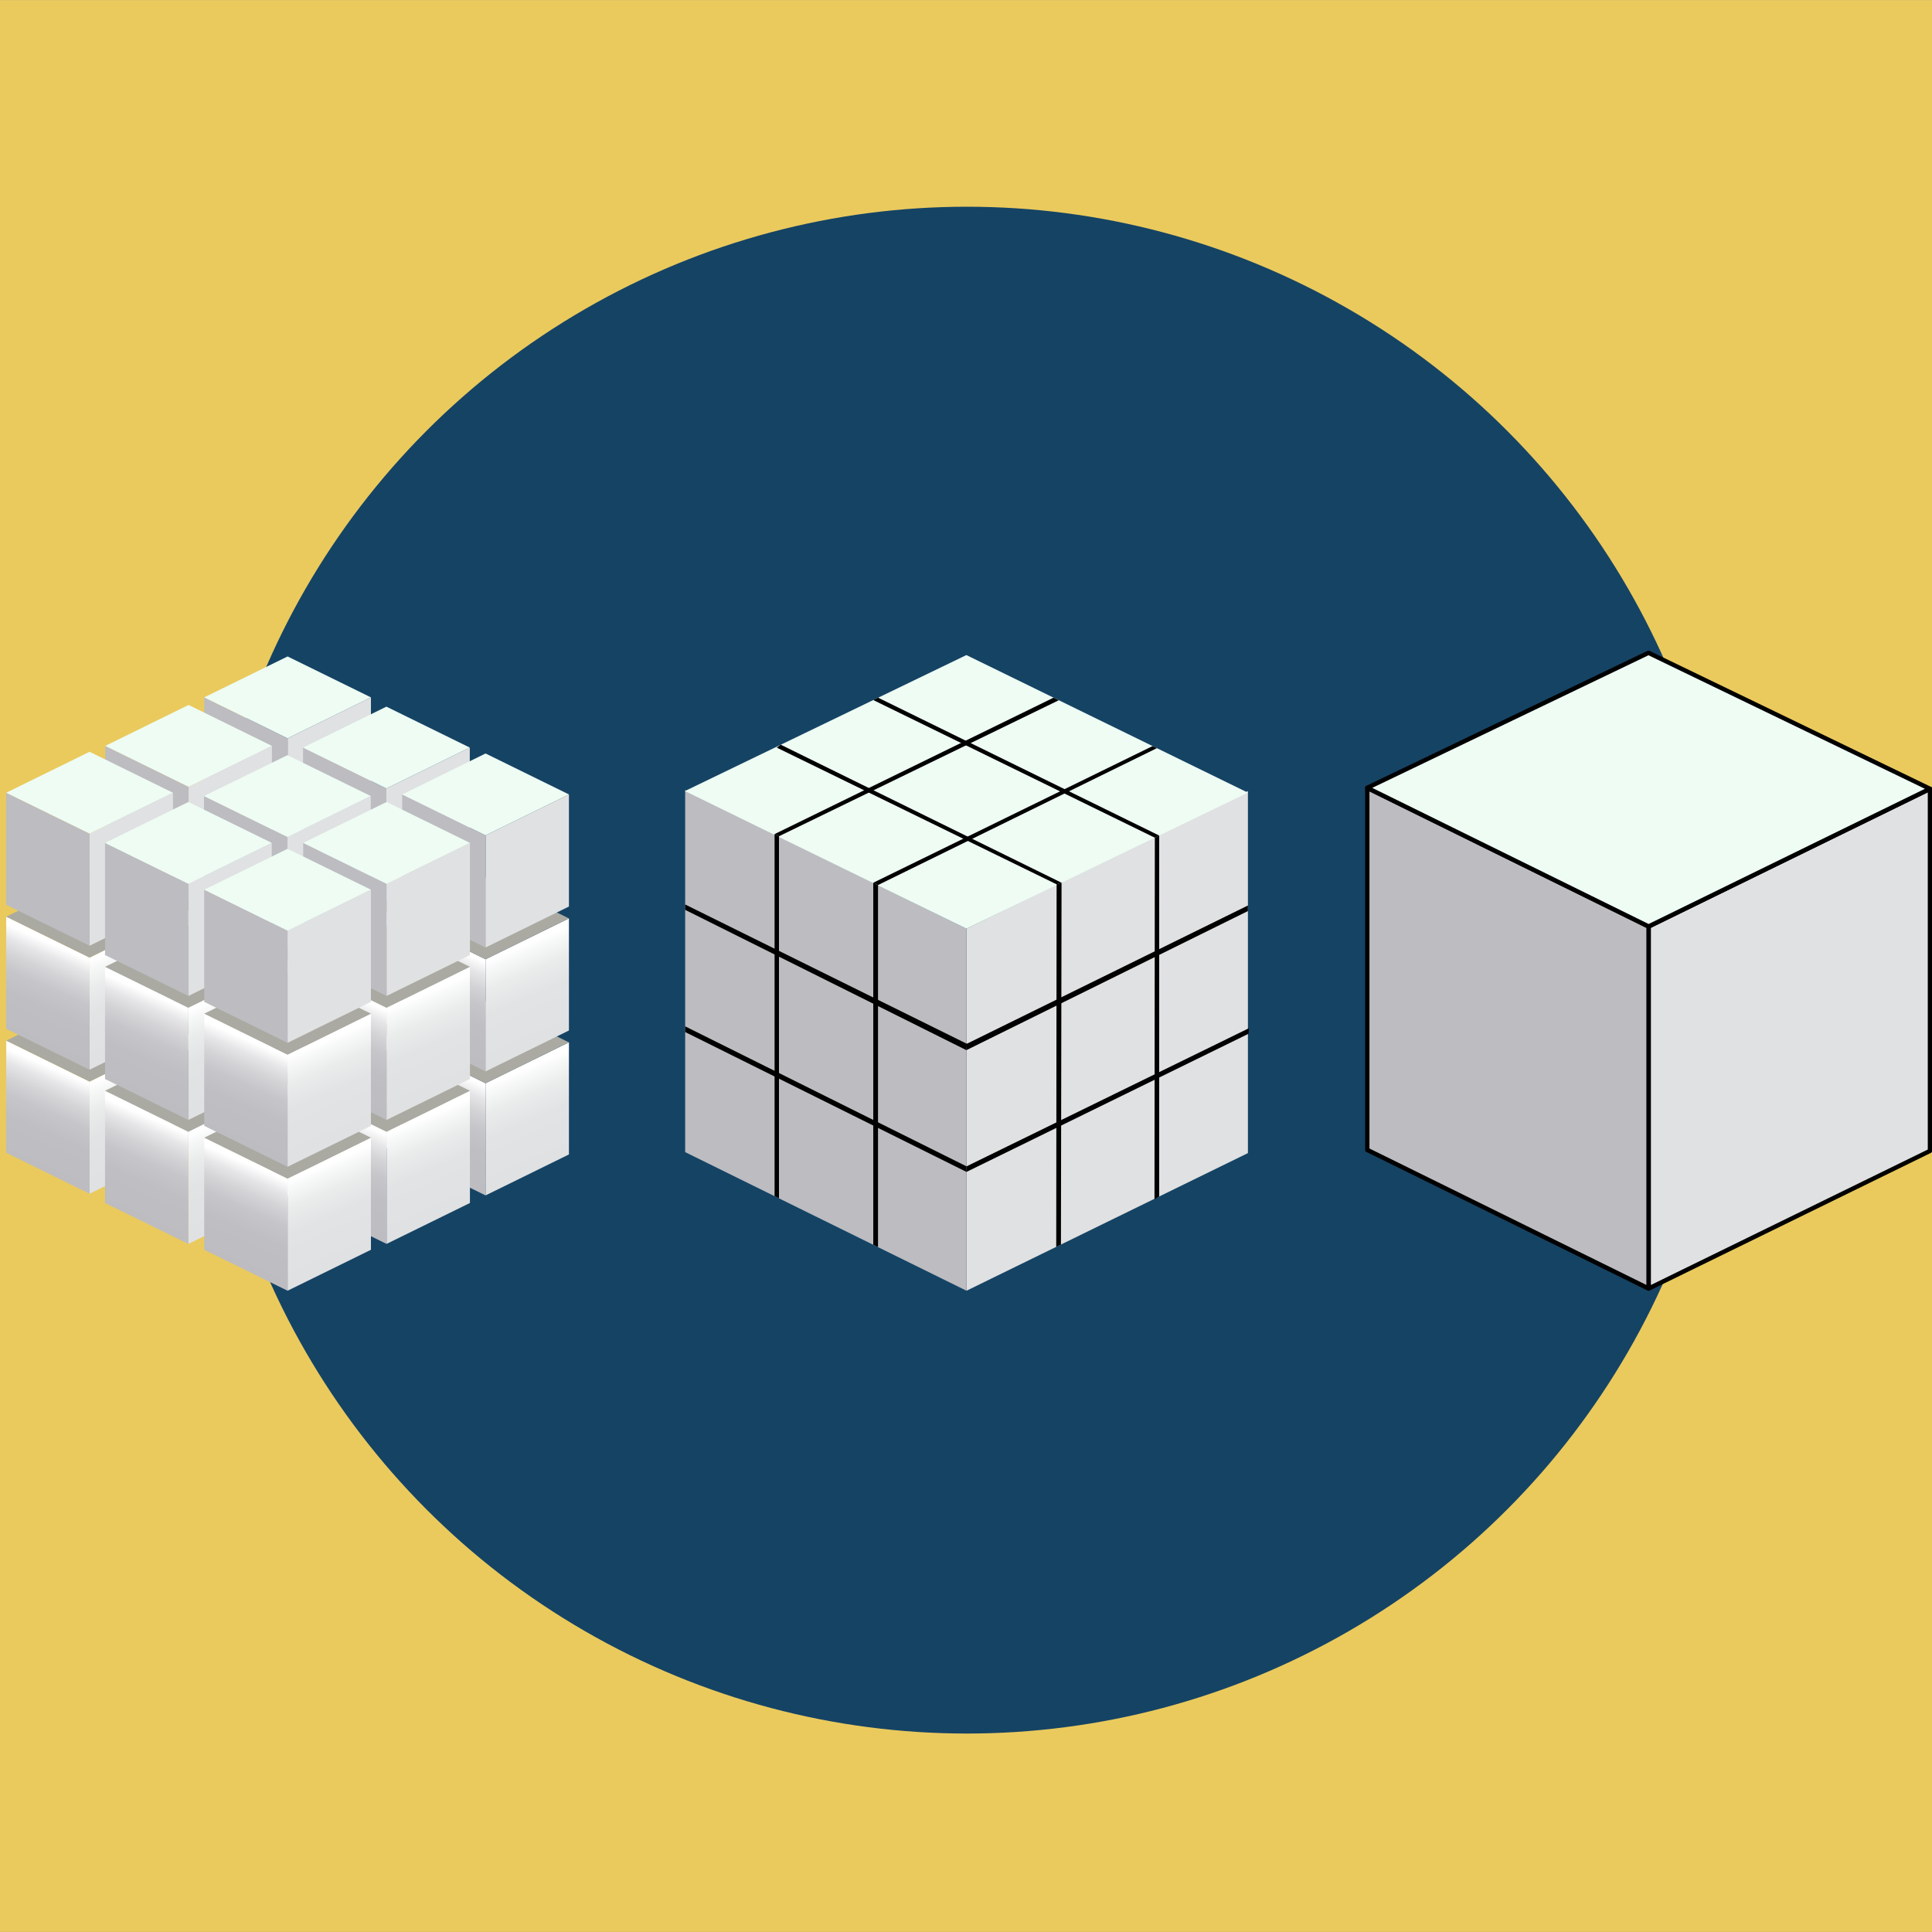 <?xml version="1.0" encoding="utf-8"?>
<!-- Generator: Adobe Illustrator 15.0.0, SVG Export Plug-In  -->
<!DOCTYPE svg PUBLIC "-//W3C//DTD SVG 1.1//EN" "http://www.w3.org/Graphics/SVG/1.1/DTD/svg11.dtd">
<svg version="1.1"
	 xmlns="http://www.w3.org/2000/svg" xmlns:xlink="http://www.w3.org/1999/xlink" xmlns:a="http://ns.adobe.com/AdobeSVGViewerExtensions/3.0/"
	 x="0px" y="0px" width="50px" height="50px" viewBox="0 -0.002 50 50" enable-background="new 0 -0.002 50 50"
	 xml:space="preserve">
<rect x="0" y="-0.002" width="50" height="50" fill="#808080" stroke="none"/>
<defs>
</defs>
<rect fill="#EACA5D" width="50" height="49.996"/>
<circle fill="#154364" cx="25.022" cy="25.105" r="19.757"/>
<linearGradient id="SVGID_1_" gradientUnits="userSpaceOnUse" x1="9.028" y1="27.604" x2="8.038" y2="25.338">
	<stop  offset="0" style="stop-color:#E0E1E2"/>
	<stop  offset="0.479" style="stop-color:#E2E3E4"/>
	<stop  offset="0.728" style="stop-color:#EAEBEB"/>
	<stop  offset="0.924" style="stop-color:#F7F8F8"/>
	<stop  offset="1" style="stop-color:#FFFFFF"/>
</linearGradient>
<polygon fill="url(#SVGID_1_)" points="9.6,27.365 7.443,28.423 7.443,25.522 9.6,24.462 "/>
<linearGradient id="SVGID_2_" gradientUnits="userSpaceOnUse" x1="5.804" y1="27.728" x2="6.883" y2="25.253">
	<stop  offset="0" style="stop-color:#BCBCC1"/>
	<stop  offset="0.372" style="stop-color:#BEBEC3"/>
	<stop  offset="0.567" style="stop-color:#C6C6CA"/>
	<stop  offset="0.72" style="stop-color:#D4D4D7"/>
	<stop  offset="0.851" style="stop-color:#E6E6E8"/>
	<stop  offset="0.968" style="stop-color:#FFFFFF"/>
	<stop  offset="0.968" style="stop-color:#FFFFFF"/>
</linearGradient>
<polygon fill="url(#SVGID_2_)" points="5.285,27.365 7.443,28.423 7.443,25.522 5.285,24.462 "/>
<polygon fill="#AAAAA2" points="7.443,23.403 9.6,24.462 7.443,25.522 5.285,24.462 "/>
<linearGradient id="SVGID_3_" gradientUnits="userSpaceOnUse" x1="9.028" y1="24.396" x2="8.038" y2="22.13">
	<stop  offset="0" style="stop-color:#E0E1E2"/>
	<stop  offset="0.479" style="stop-color:#E2E3E4"/>
	<stop  offset="0.728" style="stop-color:#EAEBEB"/>
	<stop  offset="0.924" style="stop-color:#F7F8F8"/>
	<stop  offset="1" style="stop-color:#FFFFFF"/>
</linearGradient>
<polygon fill="url(#SVGID_3_)" points="9.6,24.158 7.443,25.215 7.443,22.314 9.6,21.254 "/>
<linearGradient id="SVGID_4_" gradientUnits="userSpaceOnUse" x1="5.804" y1="24.52" x2="6.883" y2="22.045">
	<stop  offset="0" style="stop-color:#BCBCC1"/>
	<stop  offset="0.372" style="stop-color:#BEBEC3"/>
	<stop  offset="0.567" style="stop-color:#C6C6CA"/>
	<stop  offset="0.72" style="stop-color:#D4D4D7"/>
	<stop  offset="0.851" style="stop-color:#E6E6E8"/>
	<stop  offset="0.968" style="stop-color:#FFFFFF"/>
	<stop  offset="0.968" style="stop-color:#FFFFFF"/>
</linearGradient>
<polygon fill="url(#SVGID_4_)" points="5.285,24.158 7.443,25.215 7.443,22.314 5.285,21.254 "/>
<polygon fill="#AAAAA2" points="7.443,20.195 9.6,21.254 7.443,22.314 5.285,21.254 "/>
<polygon fill="#E0E1E2" points="9.6,20.949 7.443,22.007 7.443,19.105 9.6,18.046 "/>
<polygon fill="#BCBCC1" points="5.285,20.949 7.443,22.007 7.443,19.105 5.285,18.046 "/>
<polygon fill="#EEFCF4" points="7.443,16.987 9.6,18.046 7.443,19.105 5.285,18.046 "/>
<linearGradient id="SVGID_5_" gradientUnits="userSpaceOnUse" x1="11.586" y1="28.904" x2="10.596" y2="26.637">
	<stop  offset="0" style="stop-color:#E0E1E2"/>
	<stop  offset="0.479" style="stop-color:#E2E3E4"/>
	<stop  offset="0.728" style="stop-color:#EAEBEB"/>
	<stop  offset="0.924" style="stop-color:#F7F8F8"/>
	<stop  offset="1" style="stop-color:#FFFFFF"/>
</linearGradient>
<polygon fill="url(#SVGID_5_)" points="12.158,28.664 10,29.723 10,26.819 12.158,25.761 "/>
<linearGradient id="SVGID_6_" gradientUnits="userSpaceOnUse" x1="8.361" y1="29.028" x2="9.44" y2="26.552">
	<stop  offset="0" style="stop-color:#BCBCC1"/>
	<stop  offset="0.372" style="stop-color:#BEBEC3"/>
	<stop  offset="0.567" style="stop-color:#C6C6CA"/>
	<stop  offset="0.72" style="stop-color:#D4D4D7"/>
	<stop  offset="0.851" style="stop-color:#E6E6E8"/>
	<stop  offset="0.968" style="stop-color:#FFFFFF"/>
	<stop  offset="0.968" style="stop-color:#FFFFFF"/>
</linearGradient>
<polygon fill="url(#SVGID_6_)" points="7.843,28.664 10,29.723 10,26.819 7.843,25.761 "/>
<polygon fill="#AAAAA2" points="10,24.702 12.158,25.761 10,26.819 7.843,25.761 "/>
<linearGradient id="SVGID_7_" gradientUnits="userSpaceOnUse" x1="11.586" y1="25.695" x2="10.596" y2="23.429">
	<stop  offset="0" style="stop-color:#E0E1E2"/>
	<stop  offset="0.479" style="stop-color:#E2E3E4"/>
	<stop  offset="0.728" style="stop-color:#EAEBEB"/>
	<stop  offset="0.924" style="stop-color:#F7F8F8"/>
	<stop  offset="1" style="stop-color:#FFFFFF"/>
</linearGradient>
<polygon fill="url(#SVGID_7_)" points="12.158,25.456 10,26.514 10,23.612 12.158,22.554 "/>
<linearGradient id="SVGID_8_" gradientUnits="userSpaceOnUse" x1="8.362" y1="25.819" x2="9.44" y2="23.345">
	<stop  offset="0" style="stop-color:#BCBCC1"/>
	<stop  offset="0.372" style="stop-color:#BEBEC3"/>
	<stop  offset="0.567" style="stop-color:#C6C6CA"/>
	<stop  offset="0.72" style="stop-color:#D4D4D7"/>
	<stop  offset="0.851" style="stop-color:#E6E6E8"/>
	<stop  offset="0.968" style="stop-color:#FFFFFF"/>
	<stop  offset="0.968" style="stop-color:#FFFFFF"/>
</linearGradient>
<polygon fill="url(#SVGID_8_)" points="7.843,25.456 10,26.514 10,23.612 7.843,22.554 "/>
<polygon fill="#AAAAA2" points="10,21.494 12.158,22.554 10,23.612 7.843,22.554 "/>
<polygon fill="#E0E1E2" points="12.158,22.247 10,23.306 10,20.403 12.158,19.345 "/>
<polygon fill="#BCBCC1" points="7.843,22.247 10,23.306 10,20.403 7.843,19.345 "/>
<polygon fill="#EEFCF4" points="10,18.286 12.158,19.345 10,20.403 7.843,19.345 "/>
<linearGradient id="SVGID_9_" gradientUnits="userSpaceOnUse" x1="14.153" y1="30.116" x2="13.162" y2="27.849">
	<stop  offset="0" style="stop-color:#E0E1E2"/>
	<stop  offset="0.479" style="stop-color:#E2E3E4"/>
	<stop  offset="0.728" style="stop-color:#EAEBEB"/>
	<stop  offset="0.924" style="stop-color:#F7F8F8"/>
	<stop  offset="1" style="stop-color:#FFFFFF"/>
</linearGradient>
<polygon fill="url(#SVGID_9_)" points="14.724,29.875 12.566,30.935 12.566,28.032 14.724,26.974 "/>
<linearGradient id="SVGID_10_" gradientUnits="userSpaceOnUse" x1="10.928" y1="30.241" x2="12.007" y2="27.766">
	<stop  offset="0" style="stop-color:#BCBCC1"/>
	<stop  offset="0.372" style="stop-color:#BEBEC3"/>
	<stop  offset="0.567" style="stop-color:#C6C6CA"/>
	<stop  offset="0.72" style="stop-color:#D4D4D7"/>
	<stop  offset="0.851" style="stop-color:#E6E6E8"/>
	<stop  offset="0.968" style="stop-color:#FFFFFF"/>
	<stop  offset="0.968" style="stop-color:#FFFFFF"/>
</linearGradient>
<polygon fill="url(#SVGID_10_)" points="10.409,29.875 12.566,30.935 12.566,28.032 10.409,26.974 "/>
<polygon fill="#AAAAA2" points="12.566,25.915 14.724,26.974 12.566,28.032 10.409,26.974 "/>
<linearGradient id="SVGID_11_" gradientUnits="userSpaceOnUse" x1="14.152" y1="26.907" x2="13.162" y2="24.64">
	<stop  offset="0" style="stop-color:#E0E1E2"/>
	<stop  offset="0.479" style="stop-color:#E2E3E4"/>
	<stop  offset="0.728" style="stop-color:#EAEBEB"/>
	<stop  offset="0.924" style="stop-color:#F7F8F8"/>
	<stop  offset="1" style="stop-color:#FFFFFF"/>
</linearGradient>
<polygon fill="url(#SVGID_11_)" points="14.724,26.667 12.566,27.726 12.566,24.824 14.724,23.766 "/>
<linearGradient id="SVGID_12_" gradientUnits="userSpaceOnUse" x1="10.928" y1="27.031" x2="12.007" y2="24.556">
	<stop  offset="0" style="stop-color:#BCBCC1"/>
	<stop  offset="0.372" style="stop-color:#BEBEC3"/>
	<stop  offset="0.567" style="stop-color:#C6C6CA"/>
	<stop  offset="0.72" style="stop-color:#D4D4D7"/>
	<stop  offset="0.851" style="stop-color:#E6E6E8"/>
	<stop  offset="0.968" style="stop-color:#FFFFFF"/>
	<stop  offset="0.968" style="stop-color:#FFFFFF"/>
</linearGradient>
<polygon fill="url(#SVGID_12_)" points="10.409,26.667 12.566,27.726 12.566,24.824 10.409,23.766 "/>
<polygon fill="#AAAAA2" points="12.566,22.707 14.724,23.766 12.566,24.824 10.409,23.766 "/>
<polygon fill="#E0E1E2" points="14.724,23.459 12.566,24.519 12.566,21.616 14.724,20.558 "/>
<polygon fill="#BCBCC1" points="10.409,23.459 12.566,24.519 12.566,21.616 10.409,20.558 "/>
<polygon fill="#EEFCF4" points="12.566,19.498 14.724,20.558 12.566,21.616 10.409,20.558 "/>
<linearGradient id="SVGID_13_" gradientUnits="userSpaceOnUse" x1="6.467" y1="28.859" x2="5.477" y2="26.593">
	<stop  offset="0" style="stop-color:#E0E1E2"/>
	<stop  offset="0.479" style="stop-color:#E2E3E4"/>
	<stop  offset="0.728" style="stop-color:#EAEBEB"/>
	<stop  offset="0.924" style="stop-color:#F7F8F8"/>
	<stop  offset="1" style="stop-color:#FFFFFF"/>
</linearGradient>
<polygon fill="url(#SVGID_13_)" points="7.038,28.62 4.881,29.678 4.881,26.777 7.038,25.718 "/>
<linearGradient id="SVGID_14_" gradientUnits="userSpaceOnUse" x1="3.242" y1="28.983" x2="4.32" y2="26.509">
	<stop  offset="0" style="stop-color:#BCBCC1"/>
	<stop  offset="0.372" style="stop-color:#BEBEC3"/>
	<stop  offset="0.567" style="stop-color:#C6C6CA"/>
	<stop  offset="0.72" style="stop-color:#D4D4D7"/>
	<stop  offset="0.851" style="stop-color:#E6E6E8"/>
	<stop  offset="0.968" style="stop-color:#FFFFFF"/>
	<stop  offset="0.968" style="stop-color:#FFFFFF"/>
</linearGradient>
<polygon fill="url(#SVGID_14_)" points="2.724,28.62 4.881,29.678 4.881,26.777 2.724,25.718 "/>
<polygon fill="#AAAAA2" points="4.881,24.659 7.038,25.718 4.881,26.777 2.724,25.718 "/>
<linearGradient id="SVGID_15_" gradientUnits="userSpaceOnUse" x1="6.467" y1="25.652" x2="5.477" y2="23.386">
	<stop  offset="0" style="stop-color:#E0E1E2"/>
	<stop  offset="0.479" style="stop-color:#E2E3E4"/>
	<stop  offset="0.728" style="stop-color:#EAEBEB"/>
	<stop  offset="0.924" style="stop-color:#F7F8F8"/>
	<stop  offset="1" style="stop-color:#FFFFFF"/>
</linearGradient>
<polygon fill="url(#SVGID_15_)" points="7.038,25.412 4.881,26.471 4.881,23.568 7.038,22.51 "/>
<linearGradient id="SVGID_16_" gradientUnits="userSpaceOnUse" x1="3.242" y1="25.776" x2="4.32" y2="23.301">
	<stop  offset="0" style="stop-color:#BCBCC1"/>
	<stop  offset="0.372" style="stop-color:#BEBEC3"/>
	<stop  offset="0.567" style="stop-color:#C6C6CA"/>
	<stop  offset="0.72" style="stop-color:#D4D4D7"/>
	<stop  offset="0.851" style="stop-color:#E6E6E8"/>
	<stop  offset="0.968" style="stop-color:#FFFFFF"/>
	<stop  offset="0.968" style="stop-color:#FFFFFF"/>
</linearGradient>
<polygon fill="url(#SVGID_16_)" points="2.724,25.412 4.881,26.471 4.881,23.568 2.724,22.51 "/>
<polygon fill="#AAAAA2" points="4.881,21.451 7.038,22.51 4.881,23.568 2.724,22.51 "/>
<polygon fill="#E0E1E2" points="7.038,22.204 4.881,23.263 4.881,20.36 7.038,19.302 "/>
<polygon fill="#BCBCC1" points="2.724,22.204 4.881,23.263 4.881,20.36 2.724,19.302 "/>
<polygon fill="#EEFCF4" points="4.881,18.242 7.038,19.302 4.881,20.36 2.724,19.302 "/>
<linearGradient id="SVGID_17_" gradientUnits="userSpaceOnUse" x1="9.024" y1="30.16" x2="8.033" y2="27.891">
	<stop  offset="0" style="stop-color:#E0E1E2"/>
	<stop  offset="0.479" style="stop-color:#E2E3E4"/>
	<stop  offset="0.728" style="stop-color:#EAEBEB"/>
	<stop  offset="0.924" style="stop-color:#F7F8F8"/>
	<stop  offset="1" style="stop-color:#FFFFFF"/>
</linearGradient>
<polygon fill="url(#SVGID_17_)" points="9.595,29.919 7.438,30.979 7.438,28.076 9.595,27.016 "/>
<linearGradient id="SVGID_18_" gradientUnits="userSpaceOnUse" x1="5.798" y1="30.284" x2="6.877" y2="27.807">
	<stop  offset="0" style="stop-color:#BCBCC1"/>
	<stop  offset="0.372" style="stop-color:#BEBEC3"/>
	<stop  offset="0.567" style="stop-color:#C6C6CA"/>
	<stop  offset="0.72" style="stop-color:#D4D4D7"/>
	<stop  offset="0.851" style="stop-color:#E6E6E8"/>
	<stop  offset="0.968" style="stop-color:#FFFFFF"/>
	<stop  offset="0.968" style="stop-color:#FFFFFF"/>
</linearGradient>
<polygon fill="url(#SVGID_18_)" points="5.28,29.919 7.438,30.979 7.438,28.076 5.28,27.016 "/>
<polygon fill="#AAAAA2" points="7.438,25.958 9.595,27.016 7.438,28.076 5.28,27.016 "/>
<linearGradient id="SVGID_19_" gradientUnits="userSpaceOnUse" x1="9.024" y1="26.952" x2="8.033" y2="24.683">
	<stop  offset="0" style="stop-color:#E0E1E2"/>
	<stop  offset="0.479" style="stop-color:#E2E3E4"/>
	<stop  offset="0.728" style="stop-color:#EAEBEB"/>
	<stop  offset="0.924" style="stop-color:#F7F8F8"/>
	<stop  offset="1" style="stop-color:#FFFFFF"/>
</linearGradient>
<polygon fill="url(#SVGID_19_)" points="9.595,26.71 7.438,27.771 7.438,24.867 9.595,23.808 "/>
<linearGradient id="SVGID_20_" gradientUnits="userSpaceOnUse" x1="5.799" y1="27.076" x2="6.878" y2="24.599">
	<stop  offset="0" style="stop-color:#BCBCC1"/>
	<stop  offset="0.372" style="stop-color:#BEBEC3"/>
	<stop  offset="0.567" style="stop-color:#C6C6CA"/>
	<stop  offset="0.72" style="stop-color:#D4D4D7"/>
	<stop  offset="0.851" style="stop-color:#E6E6E8"/>
	<stop  offset="0.968" style="stop-color:#FFFFFF"/>
	<stop  offset="0.968" style="stop-color:#FFFFFF"/>
</linearGradient>
<polygon fill="url(#SVGID_20_)" points="5.28,26.71 7.438,27.771 7.438,24.867 5.28,23.808 "/>
<polygon fill="#AAAAA2" points="7.438,22.749 9.595,23.808 7.438,24.867 5.28,23.808 "/>
<polygon fill="#E0E1E2" points="9.595,23.503 7.438,24.562 7.438,21.659 9.595,20.599 "/>
<polygon fill="#BCBCC1" points="5.28,23.503 7.438,24.562 7.438,21.659 5.28,20.599 "/>
<polygon fill="#EEFCF4" points="7.438,19.542 9.595,20.599 7.438,21.659 5.28,20.599 "/>
<linearGradient id="SVGID_21_" gradientUnits="userSpaceOnUse" x1="11.59" y1="31.371" x2="10.6" y2="29.103">
	<stop  offset="0" style="stop-color:#E0E1E2"/>
	<stop  offset="0.479" style="stop-color:#E2E3E4"/>
	<stop  offset="0.728" style="stop-color:#EAEBEB"/>
	<stop  offset="0.924" style="stop-color:#F7F8F8"/>
	<stop  offset="1" style="stop-color:#FFFFFF"/>
</linearGradient>
<polygon fill="url(#SVGID_21_)" points="12.162,31.131 10.004,32.19 10.004,29.287 12.162,28.227 "/>
<linearGradient id="SVGID_22_" gradientUnits="userSpaceOnUse" x1="8.365" y1="31.495" x2="9.444" y2="29.018">
	<stop  offset="0" style="stop-color:#BCBCC1"/>
	<stop  offset="0.372" style="stop-color:#BEBEC3"/>
	<stop  offset="0.567" style="stop-color:#C6C6CA"/>
	<stop  offset="0.72" style="stop-color:#D4D4D7"/>
	<stop  offset="0.851" style="stop-color:#E6E6E8"/>
	<stop  offset="0.968" style="stop-color:#FFFFFF"/>
	<stop  offset="0.968" style="stop-color:#FFFFFF"/>
</linearGradient>
<polygon fill="url(#SVGID_22_)" points="7.847,31.131 10.004,32.19 10.004,29.287 7.847,28.227 "/>
<polygon fill="#AAAAA2" points="10.004,27.169 12.162,28.227 10.004,29.287 7.847,28.227 "/>
<linearGradient id="SVGID_23_" gradientUnits="userSpaceOnUse" x1="11.59" y1="28.162" x2="10.6" y2="25.894">
	<stop  offset="0" style="stop-color:#E0E1E2"/>
	<stop  offset="0.479" style="stop-color:#E2E3E4"/>
	<stop  offset="0.728" style="stop-color:#EAEBEB"/>
	<stop  offset="0.924" style="stop-color:#F7F8F8"/>
	<stop  offset="1" style="stop-color:#FFFFFF"/>
</linearGradient>
<polygon fill="url(#SVGID_23_)" points="12.162,27.922 10.004,28.982 10.004,26.078 12.162,25.019 "/>
<linearGradient id="SVGID_24_" gradientUnits="userSpaceOnUse" x1="8.365" y1="28.287" x2="9.444" y2="25.81">
	<stop  offset="0" style="stop-color:#BCBCC1"/>
	<stop  offset="0.372" style="stop-color:#BEBEC3"/>
	<stop  offset="0.567" style="stop-color:#C6C6CA"/>
	<stop  offset="0.72" style="stop-color:#D4D4D7"/>
	<stop  offset="0.851" style="stop-color:#E6E6E8"/>
	<stop  offset="0.968" style="stop-color:#FFFFFF"/>
	<stop  offset="0.968" style="stop-color:#FFFFFF"/>
</linearGradient>
<polygon fill="url(#SVGID_24_)" points="7.847,27.922 10.004,28.982 10.004,26.078 7.847,25.019 "/>
<polygon fill="#AAAAA2" points="10.004,23.962 12.162,25.019 10.004,26.078 7.847,25.019 "/>
<polygon fill="#E0E1E2" points="12.162,24.714 10.004,25.773 10.004,22.871 12.162,21.812 "/>
<polygon fill="#BCBCC1" points="7.847,24.714 10.004,25.773 10.004,22.871 7.847,21.812 "/>
<polygon fill="#EEFCF4" points="10.004,20.753 12.162,21.812 10.004,22.871 7.847,21.812 "/>
<linearGradient id="SVGID_25_" gradientUnits="userSpaceOnUse" x1="3.905" y1="30.071" x2="2.914" y2="27.804">
	<stop  offset="0" style="stop-color:#E0E1E2"/>
	<stop  offset="0.479" style="stop-color:#E2E3E4"/>
	<stop  offset="0.728" style="stop-color:#EAEBEB"/>
	<stop  offset="0.924" style="stop-color:#F7F8F8"/>
	<stop  offset="1" style="stop-color:#FFFFFF"/>
</linearGradient>
<polygon fill="url(#SVGID_25_)" points="4.476,29.832 2.318,30.891 2.318,27.99 4.476,26.929 "/>
<linearGradient id="SVGID_26_" gradientUnits="userSpaceOnUse" x1="0.68" y1="30.196" x2="1.758" y2="27.72">
	<stop  offset="0" style="stop-color:#BCBCC1"/>
	<stop  offset="0.372" style="stop-color:#BEBEC3"/>
	<stop  offset="0.567" style="stop-color:#C6C6CA"/>
	<stop  offset="0.72" style="stop-color:#D4D4D7"/>
	<stop  offset="0.851" style="stop-color:#E6E6E8"/>
	<stop  offset="0.968" style="stop-color:#FFFFFF"/>
	<stop  offset="0.968" style="stop-color:#FFFFFF"/>
</linearGradient>
<polygon fill="url(#SVGID_26_)" points="0.161,29.832 2.318,30.891 2.318,27.99 0.161,26.929 "/>
<polygon fill="#AAAAA2" points="2.318,25.87 4.476,26.929 2.318,27.99 0.161,26.929 "/>
<linearGradient id="SVGID_27_" gradientUnits="userSpaceOnUse" x1="3.904" y1="26.863" x2="2.915" y2="24.597">
	<stop  offset="0" style="stop-color:#E0E1E2"/>
	<stop  offset="0.479" style="stop-color:#E2E3E4"/>
	<stop  offset="0.728" style="stop-color:#EAEBEB"/>
	<stop  offset="0.924" style="stop-color:#F7F8F8"/>
	<stop  offset="1" style="stop-color:#FFFFFF"/>
</linearGradient>
<polygon fill="url(#SVGID_27_)" points="4.476,26.624 2.318,27.682 2.318,24.781 4.476,23.722 "/>
<linearGradient id="SVGID_28_" gradientUnits="userSpaceOnUse" x1="0.68" y1="26.987" x2="1.758" y2="24.513">
	<stop  offset="0" style="stop-color:#BCBCC1"/>
	<stop  offset="0.372" style="stop-color:#BEBEC3"/>
	<stop  offset="0.567" style="stop-color:#C6C6CA"/>
	<stop  offset="0.72" style="stop-color:#D4D4D7"/>
	<stop  offset="0.851" style="stop-color:#E6E6E8"/>
	<stop  offset="0.968" style="stop-color:#FFFFFF"/>
	<stop  offset="0.968" style="stop-color:#FFFFFF"/>
</linearGradient>
<polygon fill="url(#SVGID_28_)" points="0.161,26.624 2.318,27.682 2.318,24.781 0.161,23.722 "/>
<polygon fill="#AAAAA2" points="2.318,22.663 4.476,23.722 2.318,24.781 0.161,23.722 "/>
<polygon fill="#E0E1E2" points="4.476,23.415 2.318,24.474 2.318,21.571 4.476,20.514 "/>
<polygon fill="#BCBCC1" points="0.161,23.415 2.318,24.474 2.318,21.571 0.161,20.514 "/>
<polygon fill="#EEFCF4" points="2.318,19.454 4.476,20.514 2.318,21.571 0.161,20.514 "/>
<linearGradient id="SVGID_29_" gradientUnits="userSpaceOnUse" x1="6.462" y1="31.37" x2="5.471" y2="29.102">
	<stop  offset="0" style="stop-color:#E0E1E2"/>
	<stop  offset="0.479" style="stop-color:#E2E3E4"/>
	<stop  offset="0.728" style="stop-color:#EAEBEB"/>
	<stop  offset="0.924" style="stop-color:#F7F8F8"/>
	<stop  offset="1" style="stop-color:#FFFFFF"/>
</linearGradient>
<polygon fill="url(#SVGID_29_)" points="7.033,31.131 4.875,32.19 4.875,29.287 7.033,28.227 "/>
<linearGradient id="SVGID_30_" gradientUnits="userSpaceOnUse" x1="3.236" y1="31.495" x2="4.315" y2="29.018">
	<stop  offset="0" style="stop-color:#BCBCC1"/>
	<stop  offset="0.372" style="stop-color:#BEBEC3"/>
	<stop  offset="0.567" style="stop-color:#C6C6CA"/>
	<stop  offset="0.72" style="stop-color:#D4D4D7"/>
	<stop  offset="0.851" style="stop-color:#E6E6E8"/>
	<stop  offset="0.968" style="stop-color:#FFFFFF"/>
	<stop  offset="0.968" style="stop-color:#FFFFFF"/>
</linearGradient>
<polygon fill="url(#SVGID_30_)" points="2.718,31.131 4.875,32.19 4.875,29.287 2.718,28.227 "/>
<polygon fill="#AAAAA2" points="4.875,27.169 7.033,28.227 4.875,29.287 2.718,28.227 "/>
<linearGradient id="SVGID_31_" gradientUnits="userSpaceOnUse" x1="6.462" y1="28.163" x2="5.471" y2="25.895">
	<stop  offset="0" style="stop-color:#E0E1E2"/>
	<stop  offset="0.479" style="stop-color:#E2E3E4"/>
	<stop  offset="0.728" style="stop-color:#EAEBEB"/>
	<stop  offset="0.924" style="stop-color:#F7F8F8"/>
	<stop  offset="1" style="stop-color:#FFFFFF"/>
</linearGradient>
<polygon fill="url(#SVGID_31_)" points="7.033,27.922 4.875,28.982 4.875,26.078 7.033,25.019 "/>
<linearGradient id="SVGID_32_" gradientUnits="userSpaceOnUse" x1="3.236" y1="28.287" x2="4.315" y2="25.81">
	<stop  offset="0" style="stop-color:#BCBCC1"/>
	<stop  offset="0.372" style="stop-color:#BEBEC3"/>
	<stop  offset="0.567" style="stop-color:#C6C6CA"/>
	<stop  offset="0.72" style="stop-color:#D4D4D7"/>
	<stop  offset="0.851" style="stop-color:#E6E6E8"/>
	<stop  offset="0.968" style="stop-color:#FFFFFF"/>
	<stop  offset="0.968" style="stop-color:#FFFFFF"/>
</linearGradient>
<polygon fill="url(#SVGID_32_)" points="2.718,27.922 4.875,28.982 4.875,26.078 2.718,25.019 "/>
<polygon fill="#AAAAA2" points="4.875,23.962 7.033,25.019 4.875,26.078 2.718,25.019 "/>
<polygon fill="#E0E1E2" points="7.033,24.714 4.875,25.773 4.875,22.871 7.033,21.812 "/>
<polygon fill="#BCBCC1" points="2.718,24.714 4.875,25.773 4.875,22.871 2.718,21.812 "/>
<polygon fill="#EEFCF4" points="4.875,20.753 7.033,21.812 4.875,22.871 2.718,21.812 "/>
<linearGradient id="SVGID_33_" gradientUnits="userSpaceOnUse" x1="9.028" y1="32.583" x2="8.038" y2="30.316">
	<stop  offset="0" style="stop-color:#E0E1E2"/>
	<stop  offset="0.479" style="stop-color:#E2E3E4"/>
	<stop  offset="0.728" style="stop-color:#EAEBEB"/>
	<stop  offset="0.924" style="stop-color:#F7F8F8"/>
	<stop  offset="1" style="stop-color:#FFFFFF"/>
</linearGradient>
<polygon fill="url(#SVGID_33_)" points="9.6,32.342 7.442,33.402 7.442,30.5 9.6,29.441 "/>
<linearGradient id="SVGID_34_" gradientUnits="userSpaceOnUse" x1="5.804" y1="32.706" x2="6.882" y2="30.232">
	<stop  offset="0" style="stop-color:#BCBCC1"/>
	<stop  offset="0.372" style="stop-color:#BEBEC3"/>
	<stop  offset="0.567" style="stop-color:#C6C6CA"/>
	<stop  offset="0.72" style="stop-color:#D4D4D7"/>
	<stop  offset="0.851" style="stop-color:#E6E6E8"/>
	<stop  offset="0.968" style="stop-color:#FFFFFF"/>
	<stop  offset="0.968" style="stop-color:#FFFFFF"/>
</linearGradient>
<polygon fill="url(#SVGID_34_)" points="5.285,32.342 7.442,33.402 7.442,30.5 5.285,29.441 "/>
<polygon fill="#AAAAA2" points="7.442,28.381 9.6,29.441 7.442,30.5 5.285,29.441 "/>
<linearGradient id="SVGID_35_" gradientUnits="userSpaceOnUse" x1="9.029" y1="29.375" x2="8.038" y2="27.107">
	<stop  offset="0" style="stop-color:#E0E1E2"/>
	<stop  offset="0.479" style="stop-color:#E2E3E4"/>
	<stop  offset="0.728" style="stop-color:#EAEBEB"/>
	<stop  offset="0.924" style="stop-color:#F7F8F8"/>
	<stop  offset="1" style="stop-color:#FFFFFF"/>
</linearGradient>
<polygon fill="url(#SVGID_35_)" points="9.6,29.135 7.442,30.194 7.442,27.292 9.6,26.232 "/>
<linearGradient id="SVGID_36_" gradientUnits="userSpaceOnUse" x1="5.804" y1="29.498" x2="6.882" y2="27.023">
	<stop  offset="0" style="stop-color:#BCBCC1"/>
	<stop  offset="0.372" style="stop-color:#BEBEC3"/>
	<stop  offset="0.567" style="stop-color:#C6C6CA"/>
	<stop  offset="0.72" style="stop-color:#D4D4D7"/>
	<stop  offset="0.851" style="stop-color:#E6E6E8"/>
	<stop  offset="0.968" style="stop-color:#FFFFFF"/>
	<stop  offset="0.968" style="stop-color:#FFFFFF"/>
</linearGradient>
<polygon fill="url(#SVGID_36_)" points="5.285,29.135 7.442,30.194 7.442,27.292 5.285,26.232 "/>
<polygon fill="#AAAAA2" points="7.442,25.173 9.6,26.232 7.442,27.292 5.285,26.232 "/>
<polygon fill="#E0E1E2" points="9.6,25.926 7.442,26.986 7.442,24.083 9.6,23.023 "/>
<polygon fill="#BCBCC1" points="5.285,25.926 7.442,26.986 7.442,24.083 5.285,23.023 "/>
<polygon fill="#EEFCF4" points="7.442,21.965 9.6,23.023 7.442,24.083 5.285,23.023 "/>
<polygon fill="#E0E1E2" points="32.296,29.84 25.013,33.402 25.013,24.032 32.296,20.47 "/>
<polygon fill="#BCBCC1" points="17.732,29.815 25.013,33.402 25.013,24.032 17.732,20.444 "/>
<polygon fill="#EEFCF4" points="25.01,16.951 32.296,20.512 25.013,24.032 17.726,20.47 "/>
<polygon points="22.723,32.273 22.6,32.212 22.6,22.843 22.723,22.903 "/>
<polygon points="20.16,31.01 20.046,30.954 20.046,21.584 20.16,21.64 "/>
<polygon points="27.457,32.208 27.335,32.266 27.345,22.884 27.473,22.843 "/>
<polygon points="30,30.962 29.878,31.035 29.887,21.678 30,21.622 "/>
<polygon points="29.887,21.678 22.6,18.115 22.725,18.054 30,21.622 "/>
<polygon points="27.345,22.884 20.102,19.346 20.206,19.271 27.473,22.843 "/>
<polygon points="25.01,27.176 17.732,23.545 17.732,23.406 25.022,27.011 "/>
<polygon points="25.013,30.327 17.732,26.707 17.732,26.56 25.014,30.183 "/>
<polygon points="20.16,21.64 20.046,21.584 27.266,18.054 27.4,18.121 "/>
<polygon points="22.723,22.903 22.6,22.843 29.828,19.307 29.939,19.361 "/>
<polygon points="25.01,27.176 25.01,27.016 32.296,23.432 32.296,23.576 "/>
<polygon points="25.013,30.327 25.014,30.183 32.324,26.607 32.311,26.752 "/>
<polygon fill="#E0E1E2" points="49.947,29.783 42.666,33.345 42.666,23.975 49.947,20.412 "/>
<path d="M42.666,33.402c-0.011,0-0.021-0.003-0.031-0.009c-0.016-0.01-0.026-0.029-0.026-0.048v-9.371
	c0-0.021,0.013-0.042,0.031-0.051l7.282-3.563c0.018-0.008,0.039-0.006,0.056,0.003c0.017,0.009,0.027,0.029,0.027,0.048v9.371
	c0,0.021-0.013,0.042-0.033,0.052l-7.281,3.563C42.683,33.4,42.674,33.402,42.666,33.402z M42.723,24.01v9.244l7.168-3.506v-9.244
	L42.723,24.01z"/>
<polygon fill="#BCBCC1" points="35.385,29.758 42.666,33.345 42.666,23.975 35.385,20.387 "/>
<path d="M42.666,33.402c-0.009,0-0.019-0.002-0.026-0.005l-7.281-3.589c-0.018-0.009-0.029-0.028-0.029-0.05v-9.371
	c0-0.02,0.008-0.039,0.025-0.048c0.016-0.01,0.037-0.013,0.055-0.003l7.281,3.588c0.019,0.01,0.032,0.03,0.032,0.051v9.371
	c0,0.019-0.01,0.038-0.027,0.048C42.687,33.399,42.677,33.402,42.666,33.402z M35.441,29.721l7.167,3.531V24.01l-7.167-3.531V29.721
	z"/>
<polygon fill="#EEFCF4" points="42.662,16.893 49.947,20.412 42.666,23.975 35.385,20.387 "/>
<path d="M42.666,24.032c-0.01,0-0.019-0.002-0.026-0.005l-7.281-3.589c-0.018-0.01-0.031-0.03-0.029-0.051
	c0-0.022,0.012-0.042,0.031-0.052l7.277-3.493c0.016-0.008,0.032-0.008,0.049,0l7.285,3.519c0.021,0.01,0.033,0.03,0.033,0.051
	c0,0.022-0.013,0.042-0.033,0.052l-7.281,3.563C42.683,24.03,42.674,24.032,42.666,24.032z M35.514,20.388l7.152,3.523l7.151-3.499
	l-7.155-3.456L35.514,20.388z"/>
</svg>

